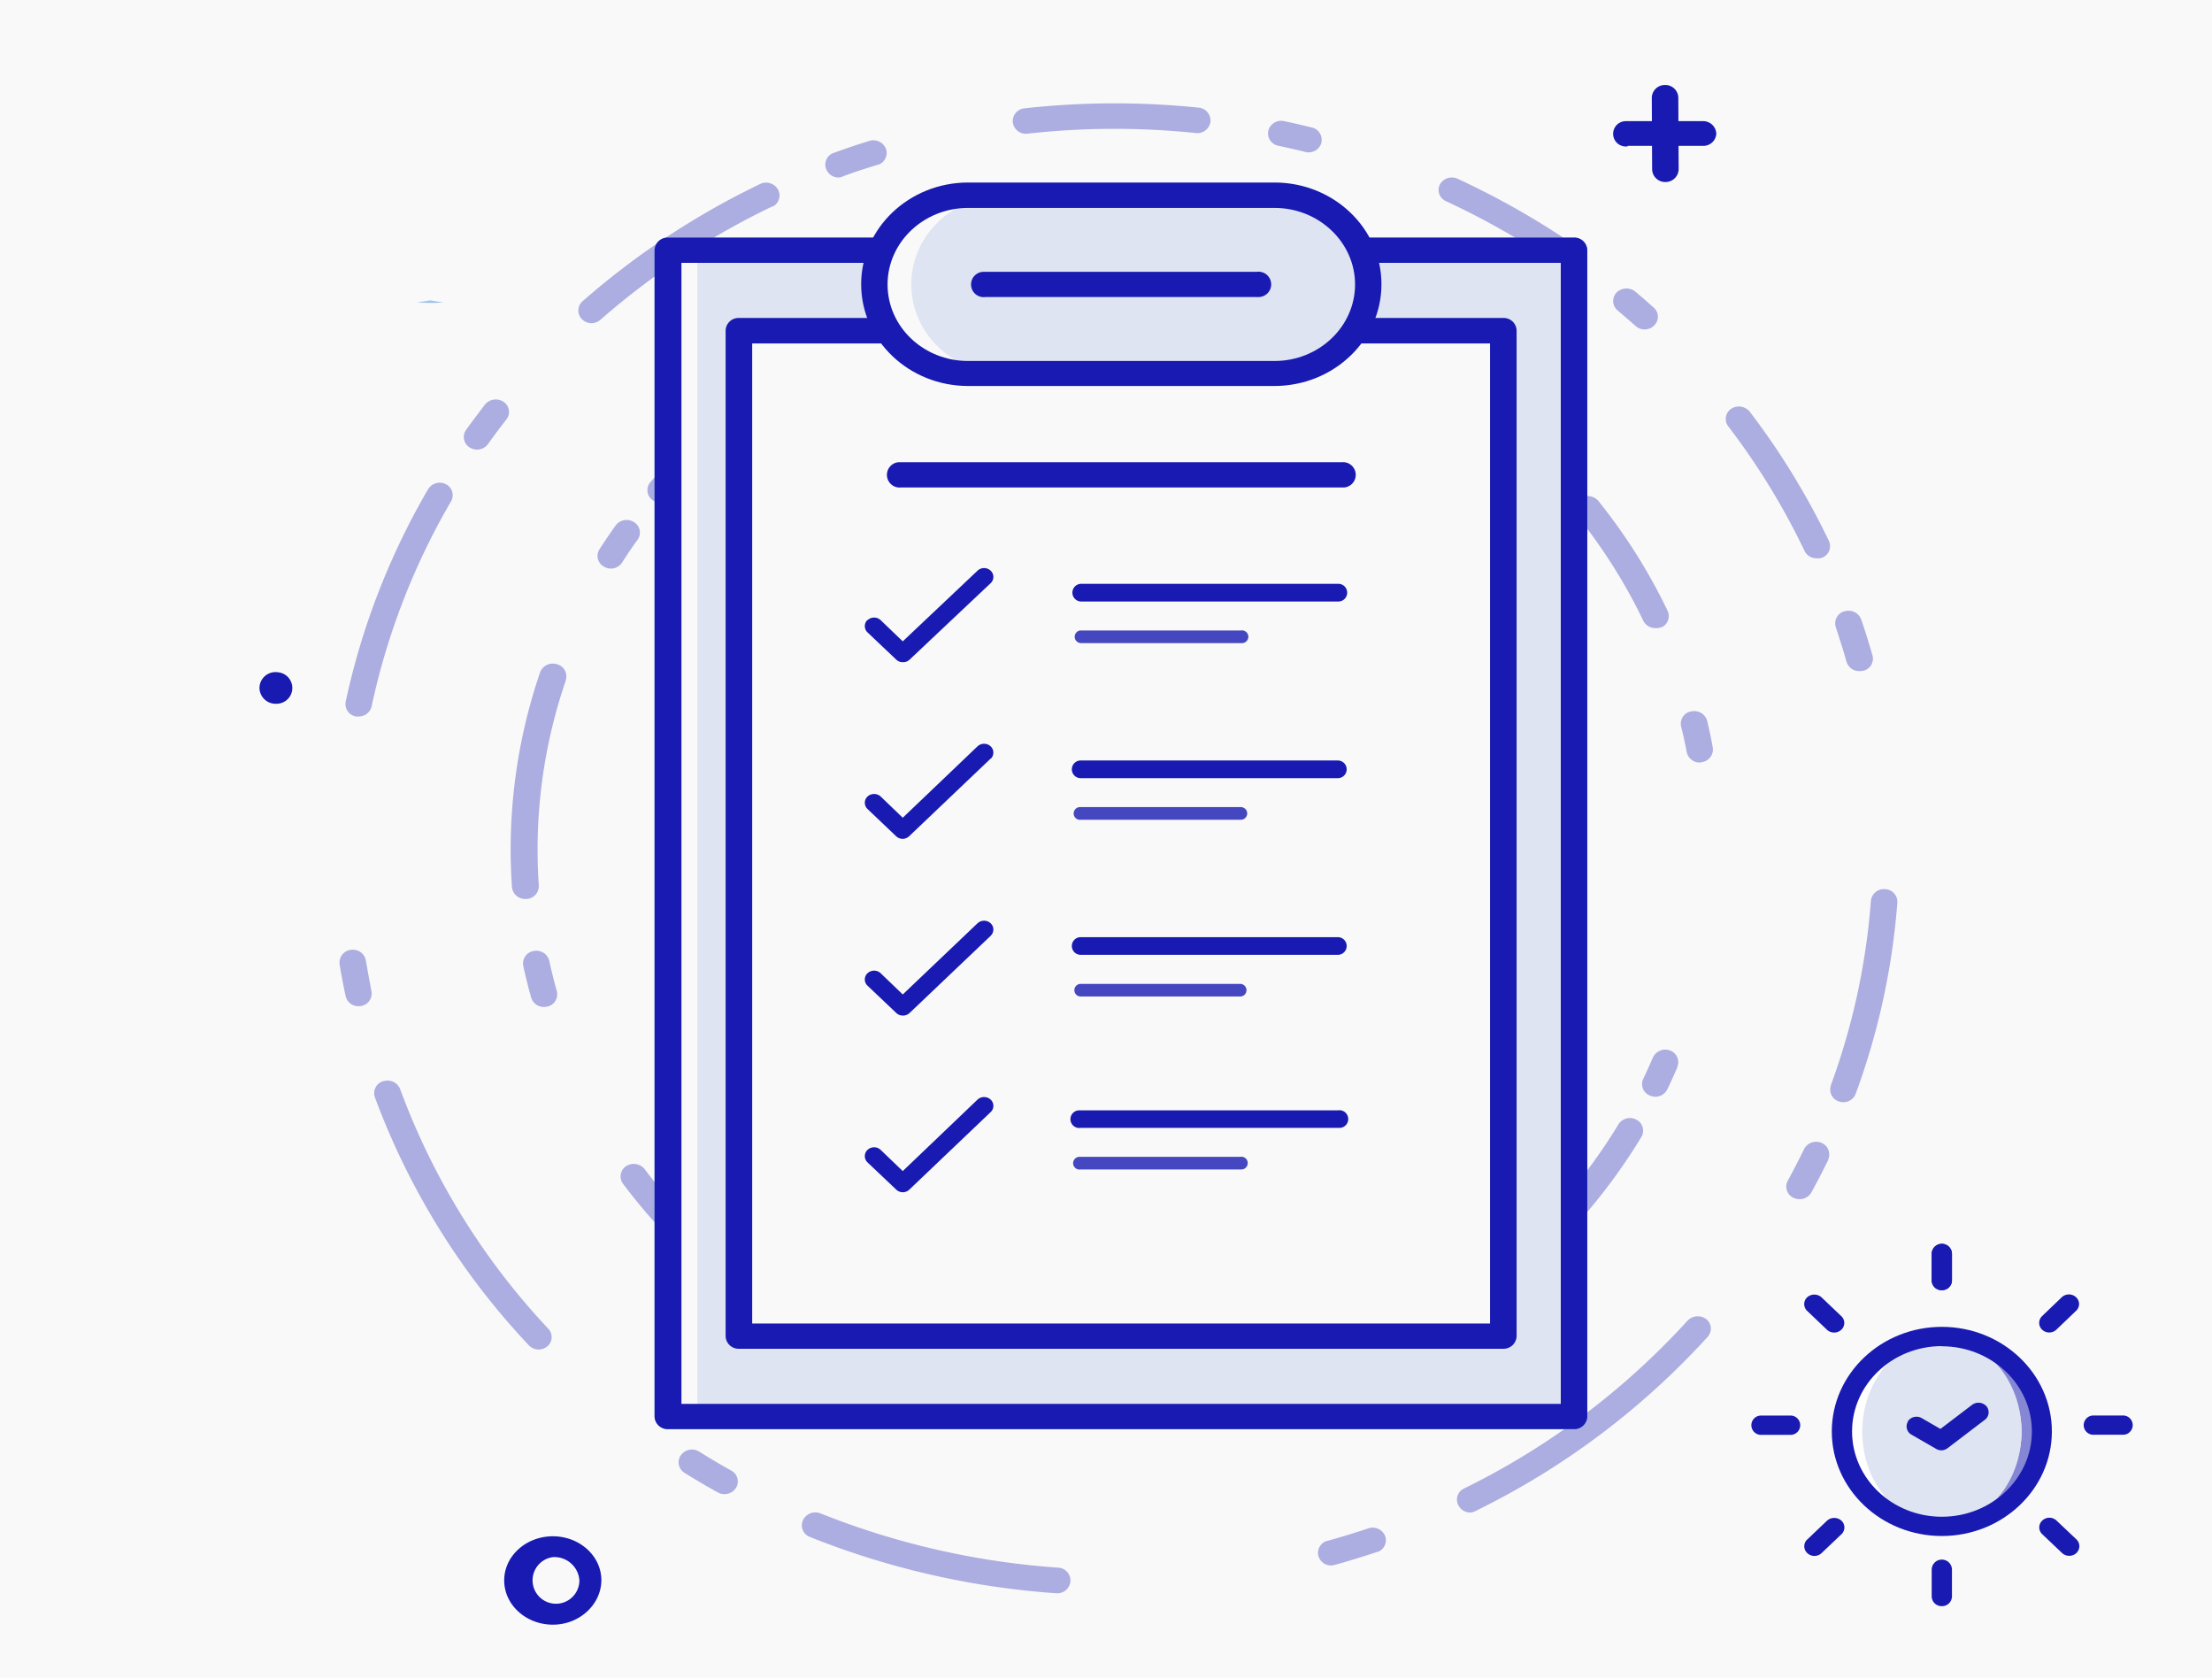 <svg xmlns="http://www.w3.org/2000/svg" viewBox="0 0 393 298"><g id="Layer_2" data-name="Layer 2"><g id="Layer_1-2" data-name="Layer 1"><g id="_ëîé_2" data-name=" ëîé 2"><rect width="393" height="298" fill="#f9f9f9"/></g><g opacity="0.34"><path d="M108.57,101a2.5,2.5,0,0,1-1.25-.34,2.18,2.18,0,0,1-.87-3l.08-.13c.91-1.4,1.87-2.82,2.85-4.19a2.42,2.42,0,0,1,3.27-.59,2.17,2.17,0,0,1,.71,3,.83.83,0,0,1-.08.12c-.94,1.26-1.86,2.66-2.72,4A2.41,2.41,0,0,1,108.57,101Z" fill="#181ab1"/><path d="M117.37,89.28a2.36,2.36,0,0,1-1.51-.51,2.16,2.16,0,0,1-.41-3l.1-.12a106,106,0,0,1,20.66-18.2,2.51,2.51,0,0,1,3.29.54,2.17,2.17,0,0,1-.44,3l-.13.09a100.06,100.06,0,0,0-19.75,17.39A2.37,2.37,0,0,1,117.37,89.28Z" fill="#181ab1"/><path d="M169.2,57.07A2.34,2.34,0,0,1,167,55.45a2.22,2.22,0,0,1,1.51-2.75l.09,0c1.73-.47,3.48-.91,5.22-1.25a2.35,2.35,0,0,1,2.84,1.67A2.21,2.21,0,0,1,175,55.75l-.1,0c-1.65.38-3.34.81-5,1.26A2.64,2.64,0,0,1,169.2,57.07Z" fill="#181ab1"/><path d="M186.07,53.82a2.31,2.31,0,0,1-2.33-2,2.25,2.25,0,0,1,2-2.5h.08A112.25,112.25,0,0,1,207.41,49a2.28,2.28,0,0,1,2.15,2.39v0a2.34,2.34,0,0,1-2.51,2,108,108,0,0,0-20.66.33Z" fill="#181ab1"/><path d="M229.62,57.64a2.42,2.42,0,0,1-.7-.1c-1-.31-2.12-.61-3.17-.89A2.23,2.23,0,0,1,224.08,54l0-.08a2.39,2.39,0,0,1,2.9-1.56c1.11.29,2.22.61,3.33.93A2.22,2.22,0,0,1,231.88,56v0A2.33,2.33,0,0,1,229.62,57.64Z" fill="#181ab1"/><path d="M255.62,69.22a2.53,2.53,0,0,1-1.26-.37,105.55,105.55,0,0,0-15.86-8A2.23,2.23,0,0,1,237.21,58l0-.07a2.42,2.42,0,0,1,3.1-1.25A110.38,110.38,0,0,1,256.92,65a2.18,2.18,0,0,1,.77,3,.41.41,0,0,1-.07.11A2.41,2.41,0,0,1,255.62,69.22Z" fill="#181ab1"/><path d="M274.58,84.11a2.47,2.47,0,0,1-1.71-.69c-.85-.85-1.74-1.7-2.63-2.51a2.17,2.17,0,0,1-.11-3.07l.11-.1a2.42,2.42,0,0,1,3.32,0c.95.85,1.86,1.74,2.76,2.63a2.16,2.16,0,0,1,.05,3.06l-.12.11A2.53,2.53,0,0,1,274.58,84.11Z" fill="#181ab1"/><path d="M294.13,111.56a2.36,2.36,0,0,1-2.14-1.25,97.15,97.15,0,0,0-11.76-18.67,2.16,2.16,0,0,1,.31-3l.13-.1a2.51,2.51,0,0,1,3.3.43,100.69,100.69,0,0,1,12.31,19.53,2.2,2.2,0,0,1-1.06,2.92l-.11,0A2.32,2.32,0,0,1,294.13,111.56Z" fill="#181ab1"/><path d="M302,135.45a2.36,2.36,0,0,1-2.32-1.85c-.29-1.52-.61-3-1-4.56a2.23,2.23,0,0,1,1.66-2.66l.1,0A2.38,2.38,0,0,1,303.3,128c.37,1.57.72,3.18,1,4.76a2.27,2.27,0,0,1-1.86,2.6h0Z" fill="#181ab1"/><path d="M294.11,194.8a2.55,2.55,0,0,1-1-.22,2.18,2.18,0,0,1-1.21-2.84l.06-.12c.59-1.25,1.16-2.51,1.7-3.76a2.42,2.42,0,0,1,3.08-1.26,2.2,2.2,0,0,1,1.29,2.82.49.49,0,0,1,0,.11c-.55,1.25-1.15,2.62-1.78,3.91A2.35,2.35,0,0,1,294.11,194.8Z" fill="#181ab1"/><path d="M269.7,226.78a2.43,2.43,0,0,1-1.73-.72,2.18,2.18,0,0,1,0-3.07l.1-.09a99.49,99.49,0,0,0,19.47-23.18,2.42,2.42,0,0,1,3.21-.83,2.19,2.19,0,0,1,.94,2.94.75.75,0,0,0-.07.12,103.29,103.29,0,0,1-20.4,24.24A2.45,2.45,0,0,1,269.7,226.78Z" fill="#181ab1"/><path d="M234.09,247.26a2.36,2.36,0,0,1-2.21-1.48,2.19,2.19,0,0,1,1.3-2.82l.12,0c1.39-.48,2.81-1,4.21-1.53a2.38,2.38,0,0,1,3.07,1.25,2.2,2.2,0,0,1-1.18,2.89l-.07,0c-1.45.57-2.93,1.11-4.4,1.61A2.36,2.36,0,0,1,234.09,247.26Z" fill="#181ab1"/><path d="M198.37,253.23a112.13,112.13,0,0,1-19.61-1.73,2.25,2.25,0,0,1-1.89-2.57v-.05a2.35,2.35,0,0,1,2.75-1.78,107.34,107.34,0,0,0,39.75-.43,2.37,2.37,0,0,1,2.79,1.73,2.25,2.25,0,0,1-1.77,2.64h0A111.73,111.73,0,0,1,198.37,253.23Z" fill="#181ab1"/><path d="M153,243.39a2.32,2.32,0,0,1-1-.21c-1.61-.73-3.22-1.51-4.77-2.31a2.16,2.16,0,0,1-1-2.89l.07-.15a2.42,2.42,0,0,1,3.19-.9c1.51.77,3,1.51,4.57,2.21a2.19,2.19,0,0,1,1.18,2.85l-.06.14A2.37,2.37,0,0,1,153,243.39Z" fill="#181ab1"/><path d="M136.57,234.14a2.36,2.36,0,0,1-1.38-.42,105,105,0,0,1-24.5-23.46,2.19,2.19,0,0,1,.46-3.06l.1-.07a2.5,2.5,0,0,1,3.28.53A100.18,100.18,0,0,0,138,230.09a2.16,2.16,0,0,1,.63,3,.64.64,0,0,1-.1.13A2.38,2.38,0,0,1,136.57,234.14Z" fill="#181ab1"/><path d="M96.65,178.86a2.35,2.35,0,0,1-2.28-1.67c-.52-1.85-1-3.77-1.4-5.62a2.25,2.25,0,0,1,1.77-2.64h.06a2.35,2.35,0,0,1,2.79,1.74c.39,1.8.84,3.6,1.33,5.37a2.22,2.22,0,0,1-1.57,2.73l-.1,0A2.47,2.47,0,0,1,96.65,178.86Z" fill="#181ab1"/><path d="M93.31,159.67a2.32,2.32,0,0,1-2.35-2.1,97.1,97.1,0,0,1,5-38.15A2.41,2.41,0,0,1,99,118a2.21,2.21,0,0,1,1.54,2.73.29.29,0,0,1,0,.09,92.57,92.57,0,0,0-4.81,36.47,2.3,2.3,0,0,1-2.2,2.39Z" fill="#181ab1"/></g><g opacity="0.34"><path d="M319.73,213a2.6,2.6,0,0,1-1.1-.25,2.18,2.18,0,0,1-1.06-2.9l.06-.12c1-1.85,2-3.77,2.89-5.61a2.41,2.41,0,0,1,3.12-1.11,2.21,2.21,0,0,1,1.19,2.89l0,.09c-.95,1.94-1.95,3.9-3,5.8A2.38,2.38,0,0,1,319.73,213Z" fill="#181ab1"/><path d="M327.52,195.78a2.55,2.55,0,0,1-.78-.13,2.2,2.2,0,0,1-1.47-2.75l0-.1A121.65,121.65,0,0,0,332.4,160a2.32,2.32,0,0,1,2.51-2.07,2.27,2.27,0,0,1,2.19,2.35v0a126.15,126.15,0,0,1-7.36,33.89A2.36,2.36,0,0,1,327.52,195.78Z" fill="#181ab1"/><path d="M330.34,119.2a2.34,2.34,0,0,1-2.27-1.65c-.58-2.06-1.25-4.13-1.91-6.15a2.24,2.24,0,0,1,1.43-2.8l.09,0a2.39,2.39,0,0,1,3,1.45c.72,2.09,1.38,4.24,2,6.36a2.21,2.21,0,0,1-1.57,2.72l-.1,0A2.15,2.15,0,0,1,330.34,119.2Z" fill="#181ab1"/><path d="M322.8,99.17a2.37,2.37,0,0,1-2.16-1.25,125.51,125.51,0,0,0-13.59-22.2,2.16,2.16,0,0,1,.38-3l.13-.1a2.5,2.5,0,0,1,3.3.49,131.44,131.44,0,0,1,14.09,23A2.2,2.2,0,0,1,323.87,99l-.1.05A2.45,2.45,0,0,1,322.8,99.17Z" fill="#181ab1"/><path d="M292.21,58.52a2.35,2.35,0,0,1-1.61-.61c-1.05-.93-2.13-1.86-3.19-2.76a2.17,2.17,0,0,1-.31-3.06l.09-.11a2.52,2.52,0,0,1,3.34-.2c1.11.94,2.22,1.91,3.3,2.88a2.14,2.14,0,0,1,.2,3l-.11.12A2.38,2.38,0,0,1,292.21,58.52Z" fill="#181ab1"/><path d="M278.38,47.63A2.53,2.53,0,0,1,277,47.2a138.37,138.37,0,0,0-20.08-11.46,2.18,2.18,0,0,1-1.16-2.84l.07-.14a2.42,2.42,0,0,1,3.15-1,143,143,0,0,1,20.85,11.86,2.18,2.18,0,0,1,.62,3l-.08.12A2.45,2.45,0,0,1,278.38,47.63Z" fill="#181ab1"/><path d="M232.49,27.06a2.49,2.49,0,0,1-.61-.08c-1.57-.39-3.16-.75-4.75-1.09a2.22,2.22,0,0,1-1.8-2.58s0,0,0-.08a2.37,2.37,0,0,1,2.82-1.71c1.64.34,3.28.73,4.92,1.13a2.23,2.23,0,0,1,1.7,2.64.29.29,0,0,0,0,.09A2.36,2.36,0,0,1,232.49,27.06Z" fill="#181ab1"/><path d="M182.3,23.76a2.33,2.33,0,0,1-2.35-2,2.28,2.28,0,0,1,2-2.51h0a146.11,146.11,0,0,1,31-.13,2.29,2.29,0,0,1,2.11,2.43.22.22,0,0,0,0,.08,2.35,2.35,0,0,1-2.6,2,140.22,140.22,0,0,0-30,.12Z" fill="#181ab1"/><path d="M149,31.53a2.38,2.38,0,0,1-2.2-1.45A2.21,2.21,0,0,1,148,27.2l.15-.05c2.06-.75,4.15-1.46,6.27-2.11a2.41,2.41,0,0,1,3,1.43,2.22,2.22,0,0,1-1.41,2.8.19.19,0,0,1-.1,0c-2,.63-4.05,1.26-6,2A2.5,2.5,0,0,1,149,31.53Z" fill="#181ab1"/><path d="M105.12,57.41a2.45,2.45,0,0,1-1.73-.72,2.17,2.17,0,0,1,0-3.07l.11-.11a139.68,139.68,0,0,1,31.56-20.83,2.43,2.43,0,0,1,3.17,1,2.2,2.2,0,0,1-.93,3l-.11,0a134.43,134.43,0,0,0-30.48,20.09A2.5,2.5,0,0,1,105.12,57.41Z" fill="#181ab1"/><path d="M84.76,79.86a2.52,2.52,0,0,1-1.33-.39,2.17,2.17,0,0,1-.69-3l.08-.12c1.08-1.52,2.21-3,3.36-4.51a2.5,2.5,0,0,1,3.3-.46,2.16,2.16,0,0,1,.58,3l-.09.12c-1.11,1.42-2.21,2.89-3.26,4.36A2.41,2.41,0,0,1,84.76,79.86Z" fill="#181ab1"/><path d="M63.73,127.26a1.93,1.93,0,0,1-.48,0,2.24,2.24,0,0,1-1.84-2.59v0A128.51,128.51,0,0,1,76,87a2.42,2.42,0,0,1,3.21-1,2.17,2.17,0,0,1,1,2.9l-.07.14a123.77,123.77,0,0,0-14.11,36.39A2.34,2.34,0,0,1,63.73,127.26Z" fill="#181ab1"/><path d="M63.72,178.73a2.31,2.31,0,0,1-2.31-1.79c-.4-1.88-.77-3.77-1.08-5.71a2.27,2.27,0,0,1,2-2.51A2.34,2.34,0,0,1,65,170.59c.31,1.83.66,3.69,1,5.51a2.25,2.25,0,0,1-1.84,2.59h0Z" fill="#181ab1"/><path d="M95.71,239.7A2.39,2.39,0,0,1,94,239a130,130,0,0,1-27.36-44A2.23,2.23,0,0,1,68,192.06l.08,0a2.41,2.41,0,0,1,3,1.36A125.51,125.51,0,0,0,97.4,236a2.14,2.14,0,0,1,0,3l-.15.13A2.42,2.42,0,0,1,95.71,239.7Z" fill="#181ab1"/><path d="M128.73,265.39a2.45,2.45,0,0,1-1.19-.3c-2-1.1-4-2.28-5.9-3.47a2.18,2.18,0,0,1-.76-3l.08-.12a2.42,2.42,0,0,1,3.26-.66c1.87,1.17,3.77,2.3,5.7,3.37a2.18,2.18,0,0,1,.92,2.93l-.08.13A2.36,2.36,0,0,1,128.73,265.39Z" fill="#181ab1"/><path d="M187.86,283h-.19a144.83,144.83,0,0,1-43.77-10,2.2,2.2,0,0,1-1.3-2.82l.05-.12a2.42,2.42,0,0,1,3.09-1.26A139.75,139.75,0,0,0,188,278.45a2.29,2.29,0,0,1,2.18,2.4h0A2.32,2.32,0,0,1,187.86,283Z" fill="#181ab1"/><path d="M236.51,278.06a2.31,2.31,0,0,1-2.25-1.61,2.22,2.22,0,0,1,1.52-2.76l.08,0c2.42-.67,4.86-1.42,7.23-2.21a2.38,2.38,0,0,1,3,1.35,2.2,2.2,0,0,1-1.33,2.83l-.1,0c-2.51.83-5,1.61-7.53,2.3A2.18,2.18,0,0,1,236.51,278.06Z" fill="#181ab1"/><path d="M261.21,268.66a2.36,2.36,0,0,1-2.09-1.26,2.15,2.15,0,0,1,.87-2.94l.13-.07a132.81,132.81,0,0,0,39.72-29.83,2.51,2.51,0,0,1,3.33-.23,2.16,2.16,0,0,1,.33,3l-.09.11a137.29,137.29,0,0,1-41.12,30.88A2.52,2.52,0,0,1,261.21,268.66Z" fill="#181ab1"/></g><path d="M289.15,26a2.25,2.25,0,1,1-.33-4.48,1.82,1.82,0,0,1,.33,0h13.42a2.33,2.33,0,0,1,2.36,2.23,2.3,2.3,0,0,1-2.3,2.16H289.21Z" fill="#181ab1"/><path d="M295.89,32.33a2.31,2.31,0,0,1-2.36-2.24l-.06-12.75a2.31,2.31,0,0,1,2.35-2.24h0a2.3,2.3,0,0,1,2.36,2.23h0l.06,12.74A2.32,2.32,0,0,1,295.89,32.33Z" fill="#181ab1"/><path d="M48.91,119.38a2.84,2.84,0,0,0-2.81,2.89h0A2.87,2.87,0,0,0,49.17,125a2.8,2.8,0,0,0,.2-5.59A2.33,2.33,0,0,0,48.91,119.38Z" fill="#181ab1"/><path d="M98.23,288.58c-4.77,0-8.65-3.53-8.65-7.86s3.88-7.84,8.65-7.84,8.61,3.52,8.61,7.79S103,288.58,98.23,288.58Zm0-12a4.16,4.16,0,1,0,4.71,4.12,4.45,4.45,0,0,0-4.71-4.12Z" fill="#181ab1"/><rect x="118.71" y="44.45" width="160.95" height="207.15" fill="#fff"/><path d="M279.66,253.84h-161a2.31,2.31,0,0,1-2.36-2.24h0V44.52a2.3,2.3,0,0,1,2.29-2.31h161A2.29,2.29,0,0,1,282,44.44h0V251.6a2.3,2.3,0,0,1-2.35,2.24Zm-158.59-4.48H277.3V46.69H121.07Z" fill="#4492d4"/><rect x="123.42" y="44.45" width="151.52" height="207.15" fill="#dee4f2"/><rect x="119.18" y="44.45" width="4.72" height="207.15" fill="#f9f9f9"/><rect x="274.47" y="44.45" width="4.72" height="207.15" fill="#dee4f2"/><path d="M279.66,253.84h-161a2.31,2.31,0,0,1-2.36-2.24h0V44.52a2.3,2.3,0,0,1,2.29-2.31h161A2.29,2.29,0,0,1,282,44.44h0V251.6a2.3,2.3,0,0,1-2.35,2.24Zm-158.59-4.48H277.3V46.69H121.07Z" fill="#181ab1"/><rect x="131.28" y="58.71" width="135.81" height="178.61" fill="#f9f9f9"/><path d="M267.09,239.57H131.28a2.3,2.3,0,0,1-2.36-2.24h0V58.71a2.29,2.29,0,0,1,2.36-2.23H267.09a2.29,2.29,0,0,1,2.36,2.23h0V237.33a2.31,2.31,0,0,1-2.36,2.24Zm-133.45-4.48H264.73V61H133.64Z" fill="#181ab1"/><path d="M238.36,50.53h0c0-8.79-7.47-15.83-16.67-15.83h-45c-9.2,0-16.65,7.08-16.65,15.83h0c0,8.78,7.45,15.82,16.65,15.82h45C230.89,66.35,238.36,59.28,238.36,50.53Z" fill="#dee4f2"/><path d="M241.13,50.53h0c0-8.79-7.45-15.83-16.65-15.83H219.8c9.2,0,16.65,7.08,16.65,15.83h0c0,8.78-7.45,15.82-16.65,15.82h4.72C233.73,66.35,241.13,59.28,241.13,50.53Z" fill="#dee4f2"/><path d="M161.9,50.53h0c0-8.79,7.47-15.83,16.67-15.83h-4.72c-9.2,0-16.67,7.08-16.67,15.83h0c0,8.78,7.47,15.82,16.67,15.82h4.72C169.37,66.35,161.9,59.28,161.9,50.53Z" fill="#f9f9f9"/><path d="M226.41,68.56H172c-10.5,0-19-8.11-19-18.07s8.53-18.07,19-18.07h54.44c10.48,0,19,8.1,19,18.07S236.89,68.56,226.41,68.56ZM172,36.93c-7.9,0-14.31,6.1-14.31,13.6S164.07,64.12,172,64.12h54.44c7.88,0,14.31-6.1,14.31-13.59s-6.43-13.6-14.31-13.6Z" fill="#181ab1"/><path d="M223.3,52.76H175.07a2.25,2.25,0,1,1-.34-4.48H223.3a2.25,2.25,0,1,1,.33,4.48,1.82,1.82,0,0,1-.33,0Z" fill="#181ab1"/><path d="M160.39,211.77h0a1.68,1.68,0,0,1-1.16-.47l-5.1-4.83a1.54,1.54,0,0,1-.06-2.17l.06-.05a1.7,1.7,0,0,1,2.34,0l3.92,3.76,13.28-12.69a1.72,1.72,0,0,1,2.34,0,1.51,1.51,0,0,1,.08,2.13l-.08.08L161.56,211.3A1.68,1.68,0,0,1,160.39,211.77Z" fill="#181ab1"/><path d="M160.39,180.39a1.68,1.68,0,0,1-1.16-.47l-5.1-4.84a1.51,1.51,0,0,1-.08-2.13l.08-.08a1.72,1.72,0,0,1,2.34,0l3.92,3.77L173.67,164a1.72,1.72,0,0,1,2.34,0,1.52,1.52,0,0,1,.05,2.16l-.05.06-14.45,13.75A1.75,1.75,0,0,1,160.39,180.39Z" fill="#181ab1"/><path d="M160.39,149h0a1.7,1.7,0,0,1-1.16-.45l-5.1-4.85a1.53,1.53,0,0,1-.06-2.16l.06-.06a1.75,1.75,0,0,1,2.34,0l3.92,3.77,13.28-12.68a1.72,1.72,0,0,1,2.34,0,1.53,1.53,0,0,1,.05,2.17l-.05,0-14.45,13.76A1.73,1.73,0,0,1,160.39,149Z" fill="#181ab1"/><path d="M160.39,117.62a1.62,1.62,0,0,1-1.16-.46l-5.1-4.83a1.54,1.54,0,0,1-.06-2.17l.06,0a1.7,1.7,0,0,1,2.34,0l3.92,3.76,13.28-12.55a1.7,1.7,0,0,1,2.34,0,1.51,1.51,0,0,1,.08,2.13l-.08.08-14.45,13.63A1.63,1.63,0,0,1,160.39,117.62Z" fill="#181ab1"/><path d="M237.78,106.84H192.1a1.57,1.57,0,1,1,0-3.14h45.68a1.57,1.57,0,0,1,0,3.14Z" fill="#181ab1"/><g opacity="0.8"><path d="M220.45,114.23H192.1a1.13,1.13,0,0,1-.24-2.24h28.59a1.13,1.13,0,1,1,.24,2.24Z" fill="#181ab1"/></g><path d="M237.72,138.22H192a1.57,1.57,0,0,1,0-3.14h45.69a1.57,1.57,0,0,1,0,3.14Z" fill="#181ab1"/><g opacity="0.8"><path d="M220.37,145.61H192a1.12,1.12,0,0,1-1.24-1,1.15,1.15,0,0,1,1-1.25h28.57a1.15,1.15,0,0,1,1.25,1,1.13,1.13,0,0,1-1,1.24Z" fill="#181ab1"/></g><path d="M237.72,169.6H192a1.57,1.57,0,0,1,0-3.14h45.69a1.57,1.57,0,0,1,0,3.14Z" fill="#181ab1"/><g opacity="0.8"><path d="M220.37,177H192a1.12,1.12,0,0,1,0-2.24h28.34a1.12,1.12,0,0,1,0,2.24Z" fill="#181ab1"/></g><path d="M237.72,200.34H192a1.57,1.57,0,1,1-.28-3.12h46a1.57,1.57,0,1,1,.28,3.12Z" fill="#181ab1"/><g opacity="0.8"><path d="M220.37,207.72H192a1.13,1.13,0,1,1-.23-2.24h28.57a1.13,1.13,0,1,1,.24,2.24Z" fill="#181ab1"/></g><path d="M238.41,86.59H160a2.25,2.25,0,0,1-.34-4.49h78.79a2.25,2.25,0,0,1,.34,4.49Z" fill="#181ab1"/><path d="M74.06,53.69a23.16,23.16,0,0,0,2.36.11,16.88,16.88,0,0,0,2.36-.11c-.79-.08-1.58-.19-2.36-.34A23.52,23.52,0,0,1,74.06,53.69Z" fill="#9ac3ed"/><path d="M346.81,237.51c-.62-.06-1.19-.12-1.8-.12a11.86,11.86,0,0,0-1.8.09,15.93,15.93,0,0,1,1.8.26C345.6,237.65,346.19,237.56,346.81,237.51Z" fill="#9ac3ed"/><g opacity="0.51"><path d="M362.76,254.29c0-8.75-7-15.93-15.95-16.78a15.3,15.3,0,0,0-1.8.26c8.08,1.58,14.15,8.37,14.15,16.52S353.09,269.22,345,270.8a17.72,17.72,0,0,0,1.8.26C355.77,270.21,362.76,263,362.76,254.29Z" fill="#181ab1"/></g><path d="M330.87,254.29c0-8.15,6.07-14.94,14.15-16.52a15.93,15.93,0,0,0-1.8-.26c-9,.85-16,8-16,16.78s7,15.92,16,16.77a15.93,15.93,0,0,0,1.8-.26C336.93,269.22,330.87,262.43,330.87,254.29Z" fill="#fff"/><ellipse cx="345.01" cy="254.29" rx="14.15" ry="16.51" fill="#dee4f2"/><path d="M345,272.83c-10.78,0-19.55-8.33-19.55-18.57s8.77-18.58,19.55-18.58,19.55,8.33,19.55,18.58S355.77,272.83,345,272.83Zm0-33.73c-8.8,0-15.95,6.8-15.95,15.16s7.15,15.15,15.95,15.15S361,262.61,361,254.26,353.8,239.13,345,239.13Z" fill="#181ab1"/><path d="M345,257.61a1.79,1.79,0,0,1-1-.25l-4.41-2.54a1.68,1.68,0,0,1-.63-2.29.25.25,0,0,1,0-.07,1.86,1.86,0,0,1,2.47-.57l3.32,1.92,5.64-4.29a1.92,1.92,0,0,1,2.54.26,1.68,1.68,0,0,1-.21,2.35l-.07.05-6.63,5.05A1.9,1.9,0,0,1,345,257.61Z" fill="#181ab1"/><path d="M345,229.16a1.74,1.74,0,0,1-1.8-1.7h0v-4.73a1.8,1.8,0,1,1,3.6,0h0v4.73a1.75,1.75,0,0,1-1.8,1.7Z" fill="#181ab1"/><path d="M325.87,236.69a1.81,1.81,0,0,1-1.28-.5l-3.51-3.34a1.66,1.66,0,0,1-.1-2.33l.1-.09a1.92,1.92,0,0,1,2.54,0l3.52,3.35a1.65,1.65,0,0,1,.09,2.33l-.09.08A1.77,1.77,0,0,1,325.87,236.69Z" fill="#181ab1"/><path d="M318,254.86h-5a1.71,1.71,0,0,1-.25-3.42H318a1.71,1.71,0,0,1,.25,3.42Z" fill="#181ab1"/><path d="M322.36,276.37a1.83,1.83,0,0,1-1.27-.51,1.65,1.65,0,0,1-.09-2.33l.09-.08,3.52-3.35a1.93,1.93,0,0,1,2.55,0,1.65,1.65,0,0,1,.09,2.33l-.09.09-3.52,3.34A1.85,1.85,0,0,1,322.36,276.37Z" fill="#181ab1"/><path d="M345,285.29a1.76,1.76,0,0,1-1.8-1.72v-4.75a1.8,1.8,0,1,1,3.6,0h0v4.73a1.76,1.76,0,0,1-1.77,1.74Z" fill="#181ab1"/><path d="M367.63,276.35a1.86,1.86,0,0,1-1.27-.5l-3.52-3.34a1.65,1.65,0,0,1-.09-2.33l.09-.09a1.84,1.84,0,0,1,2.54,0l3.53,3.34a1.65,1.65,0,0,1,.06,2.35l-.06.07A1.89,1.89,0,0,1,367.63,276.35Z" fill="#181ab1"/><path d="M377,254.84h-4.94a1.71,1.71,0,1,1-.26-3.41,1.13,1.13,0,0,1,.26,0h5a1.71,1.71,0,1,1,.26,3.41H377Z" fill="#181ab1"/><path d="M364.1,236.68a1.81,1.81,0,0,1-1.28-.5,1.65,1.65,0,0,1-.06-2.35l.06-.07,3.49-3.34a1.86,1.86,0,0,1,2.54,0,1.63,1.63,0,0,1,.1,2.31.94.94,0,0,1-.1.1l-3.5,3.35A1.83,1.83,0,0,1,364.1,236.68Z" fill="#181ab1"/><path d="M345,229.16a1.74,1.74,0,0,1-1.8-1.7h0v-4.73a1.8,1.8,0,1,1,3.6,0h0v4.73a1.75,1.75,0,0,1-1.8,1.7Z" fill="#181ab1"/></g></g></svg>
